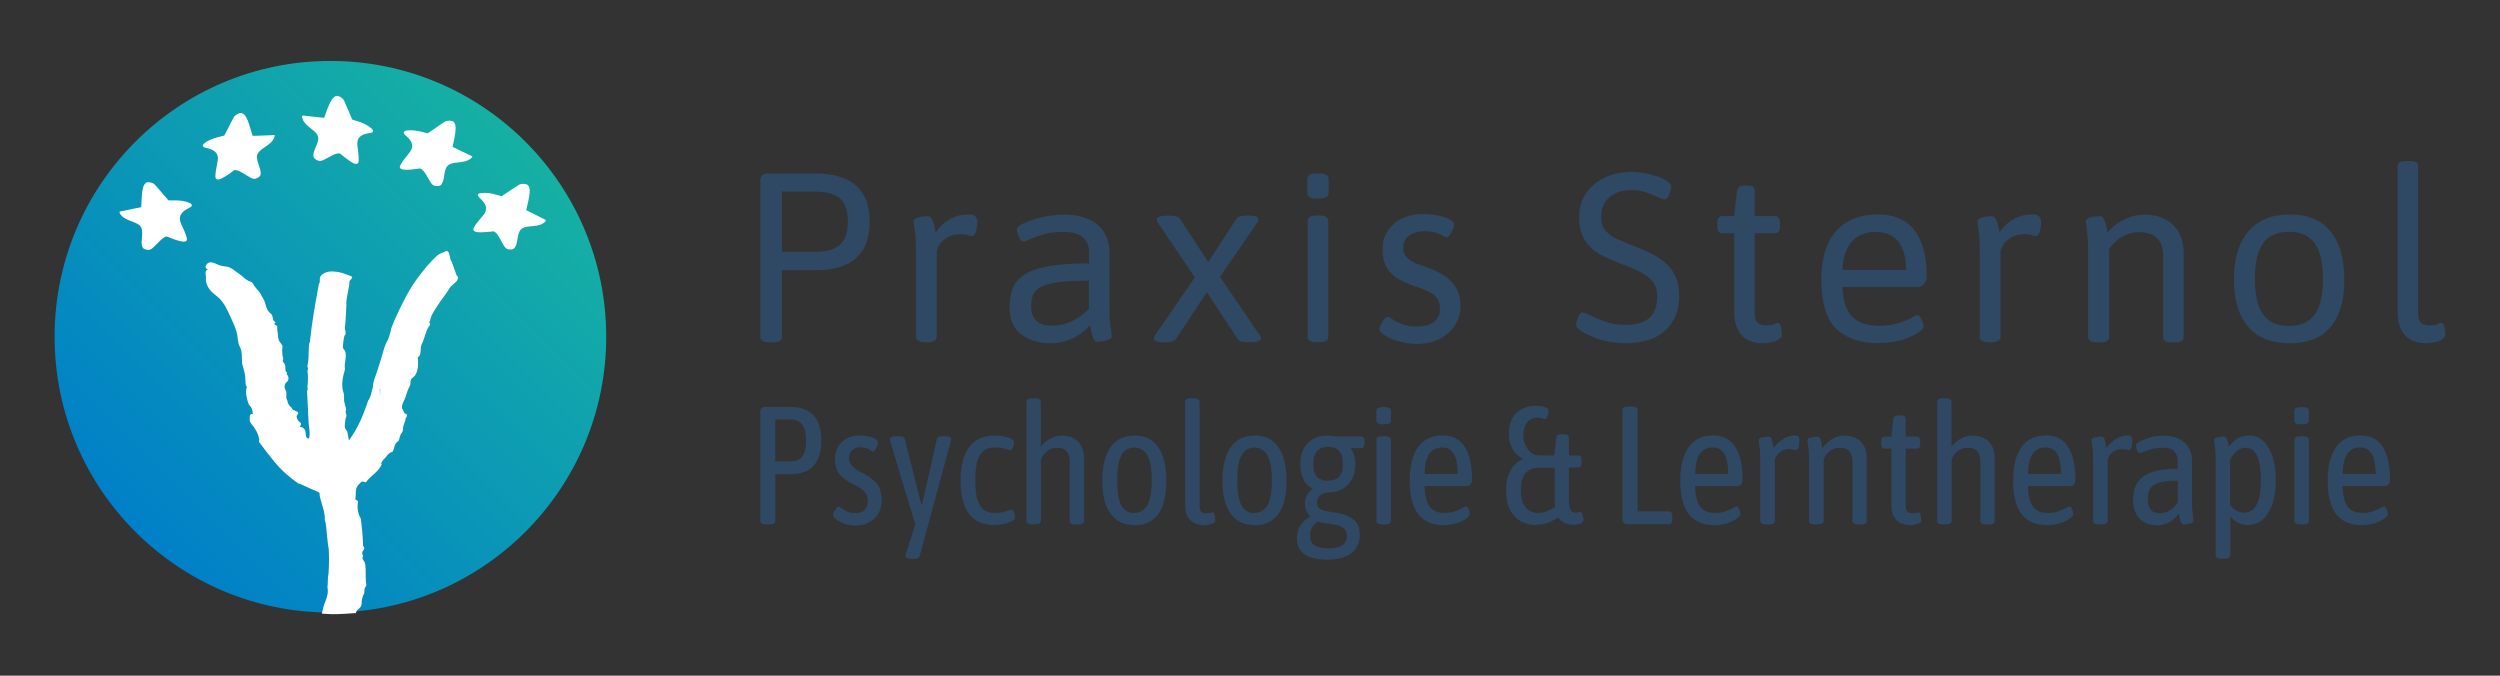 <?xml version="1.0" encoding="UTF-8"?>
<svg id="Ebene_1" xmlns="http://www.w3.org/2000/svg" xmlns:xlink="http://www.w3.org/1999/xlink" version="1.1" viewBox="0 0 185 50">
  <rect x="0" y="0" width="185" height="50" fill="#333333" stroke="none"/>
  <!-- Generator: Adobe Illustrator 29.8.2, SVG Export Plug-In . SVG Version: 2.1.1 Build 3)  -->
  <defs>
    <style>
      .st0 {
        fill: #2f4864;
      }

      .st1 {
        fill-rule: evenodd;
      }

      .st1, .st2 {
        fill: #fff;
      }

      .st3 {
        fill: url(#Unbenannter_Verlauf_3);
      }
    </style>
    <linearGradient id="Unbenannter_Verlauf_3" data-name="Unbenannter Verlauf 3" x1="10.02" y1="39.35" x2="38.88" y2="10.49" gradientUnits="userSpaceOnUse">
      <stop offset="0" stop-color="#0080c8"/>
      <stop offset="1" stop-color="#16b0a3"/>
    </linearGradient>
  </defs>
  <g>
    <path class="st0" d="M56.99,25.33c-.26,0-.45-.04-.56-.11s-.17-.17-.17-.28v-11.57c0-.36.18-.53.55-.53h3.51c1.34,0,2.35.3,3.03.9s1.01,1.49,1.01,2.68-.34,2.08-1.01,2.68-1.69.9-3.03.9h-2.46v4.95c0,.12-.05.21-.16.28-.11.07-.3.11-.57.11h-.14ZM57.86,18.63h2.46c.85,0,1.47-.18,1.85-.53.38-.35.57-.92.57-1.7s-.19-1.35-.57-1.7c-.38-.35-1-.52-1.85-.52h-2.46v4.45Z"/>
    <path class="st0" d="M68.49,25.33c-.25,0-.43-.04-.54-.11s-.17-.17-.17-.28v-6.29c0-.49-.01-.88-.04-1.19-.03-.31-.06-.55-.09-.73-.03-.18-.04-.3-.04-.37,0-.06.04-.11.11-.16.07-.05.16-.09.27-.12s.22-.05.34-.06.23-.02.32-.02c.11,0,.19.04.26.12.06.08.12.2.18.38.05.18.1.42.15.71.2-.31.43-.56.69-.76s.53-.34.83-.44c.3-.1.62-.14.96-.14.2,0,.35.05.45.14.1.09.15.24.15.43,0,.13,0,.26-.03.38-.02.12-.04.23-.08.33-.04.1-.07.17-.12.23-.04.06-.09.09-.15.09-.08,0-.19-.02-.31-.07-.12-.05-.32-.07-.6-.07-.4,0-.76.11-1.08.34-.32.23-.53.53-.63.93v6.34c0,.12-.06.21-.18.28s-.31.11-.57.11h-.07Z"/>
    <path class="st0" d="M77.75,25.4c-.87,0-1.59-.22-2.17-.65-.58-.43-.87-1.11-.87-2.02,0-.61.1-1.12.3-1.53.2-.42.53-.75.99-1,.46-.25,1.06-.43,1.82-.54.75-.11,1.68-.17,2.77-.17v-.84c0-.27-.06-.52-.18-.75s-.32-.41-.6-.54c-.28-.14-.66-.2-1.15-.2-.54,0-1.01.06-1.42.18s-.74.24-1,.36c-.26.12-.42.18-.51.18-.06,0-.12-.03-.17-.09-.05-.06-.1-.14-.15-.24s-.09-.2-.12-.31c-.03-.11-.04-.2-.04-.29,0-.09.1-.2.3-.32.2-.12.47-.23.81-.35s.71-.21,1.12-.28.82-.12,1.24-.12c.53,0,1.01.06,1.43.19.42.13.77.31,1.06.55.29.24.5.54.66.88.15.34.23.74.23,1.17v3.95c0,.49.01.88.04,1.19.03.31.06.55.09.72.03.17.04.3.04.38,0,.06-.04.11-.11.16-.07.05-.16.09-.27.12-.11.03-.22.05-.34.07-.12.02-.23.03-.32.03-.11,0-.19-.04-.25-.12-.06-.08-.11-.21-.16-.39s-.1-.42-.16-.72c-.21.25-.47.48-.76.68-.29.2-.62.36-.98.48s-.76.18-1.2.18ZM77.82,24.1c.43,0,.8-.06,1.13-.18.33-.12.62-.27.89-.45s.51-.38.74-.6v-2.1c-.88,0-1.6.03-2.16.1-.56.06-.99.17-1.3.31-.31.14-.52.34-.64.58-.12.24-.18.54-.18.88,0,.48.13.84.38,1.09.25.25.63.37,1.13.37Z"/>
    <path class="st0" d="M86.16,25.33c-.27,0-.47-.02-.59-.07s-.18-.12-.18-.23c0-.05.01-.1.04-.15.02-.05.06-.11.11-.17l2.88-4.18-2.67-3.95c-.05-.06-.08-.12-.11-.17-.02-.05-.04-.1-.04-.15,0-.1.06-.17.19-.22.12-.05.33-.08.63-.08h.16c.19,0,.35.02.47.05.13.04.22.11.29.21l2.07,3.17,2.08-3.19c.06-.09.16-.16.31-.2s.31-.05.49-.05h.07c.27,0,.46.02.58.07s.17.12.17.23c0,.05-.01.1-.03.15-.02.05-.06.11-.11.17l-2.69,3.92,2.88,4.22c.05.06.08.12.11.17.02.05.04.1.04.15,0,.1-.06.17-.18.22-.12.05-.33.08-.64.08h-.16c-.19,0-.35-.02-.47-.05-.12-.04-.22-.11-.29-.21l-2.26-3.45-2.3,3.47c-.07.1-.18.16-.32.2-.14.03-.3.05-.48.05h-.05Z"/>
    <path class="st0" d="M97.53,14.7c-.28,0-.49-.04-.61-.11s-.18-.17-.18-.29v-1.07c0-.12.06-.21.18-.29s.32-.11.61-.11.49.03.61.1c.12.07.18.16.18.29v1.07c0,.12-.06.21-.18.29s-.32.11-.61.11ZM97.46,25.33c-.26,0-.44-.04-.54-.11s-.15-.17-.15-.28v-8.6c0-.13.05-.23.15-.29s.28-.1.54-.1h.14c.26,0,.44.03.54.1s.15.16.15.29v8.6c0,.12-.05.21-.15.28s-.28.11-.54.11h-.14Z"/>
    <path class="st0" d="M104.91,25.45c-.4,0-.78-.04-1.12-.12s-.64-.17-.9-.29c-.26-.12-.45-.24-.6-.36s-.21-.24-.21-.35c0-.07.03-.18.11-.32s.15-.27.25-.39c.09-.12.18-.18.27-.18.05,0,.15.06.32.18.17.12.4.24.7.36s.66.18,1.08.18c.57,0,1-.11,1.3-.34s.45-.55.45-.98c0-.32-.08-.58-.23-.78-.15-.2-.36-.36-.63-.49-.27-.13-.57-.25-.92-.36-.31-.11-.61-.23-.91-.36-.3-.13-.56-.3-.8-.5-.24-.2-.42-.46-.56-.77-.14-.31-.2-.69-.2-1.16,0-.5.13-.94.38-1.33.26-.39.61-.7,1.05-.92s.95-.33,1.52-.33c.31,0,.6.02.88.06.28.04.53.1.75.17s.39.15.52.25c.13.1.2.19.2.29s-.03.22-.1.37c-.07.15-.14.29-.22.41s-.17.18-.25.18c-.05,0-.21-.08-.48-.23-.27-.15-.65-.23-1.14-.23-.44,0-.81.1-1.12.31-.31.21-.46.5-.46.88,0,.23.04.42.12.57s.23.29.43.42c.2.12.48.25.84.36.4.13.78.28,1.12.45s.65.36.91.6.46.51.61.83c.14.32.21.7.21,1.14,0,.53-.14,1.01-.42,1.42-.28.42-.66.75-1.13.99-.48.24-1.01.36-1.6.36Z"/>
    <path class="st0" d="M120.33,25.4c-.5,0-.96-.05-1.4-.14-.43-.09-.81-.21-1.13-.35-.32-.14-.58-.27-.77-.4-.11-.07-.2-.14-.28-.22-.08-.08-.12-.16-.12-.24,0-.06.01-.14.04-.24s.06-.2.1-.31.09-.2.14-.27.12-.11.19-.11c.12,0,.32.08.61.23s.66.31,1.1.46.95.23,1.5.23c.52,0,.96-.08,1.3-.23s.6-.39.77-.7c.17-.31.26-.7.26-1.17,0-.36-.07-.66-.22-.91-.15-.25-.35-.46-.61-.64-.26-.18-.54-.33-.86-.47-.32-.14-.65-.27-1-.4-.38-.14-.75-.3-1.12-.47-.37-.17-.7-.38-1-.63-.3-.25-.53-.57-.71-.95-.18-.39-.27-.87-.27-1.45,0-.48.1-.91.29-1.32.19-.4.46-.75.81-1.05s.76-.53,1.24-.69c.48-.16,1-.24,1.57-.24.3,0,.61.03.93.09.32.06.62.14.91.23.29.1.53.21.73.34.11.06.19.13.25.2.06.08.09.15.09.2,0,.07-.01.16-.04.27-.02.11-.06.21-.1.32-.04.11-.09.2-.15.27-.06.07-.12.11-.18.11-.11,0-.28-.06-.52-.17-.24-.11-.52-.23-.85-.34-.33-.11-.7-.17-1.11-.17-.46,0-.86.08-1.19.24-.33.16-.59.39-.77.68s-.28.64-.28,1.04c0,.44.11.79.34,1.05s.52.47.89.63c.37.16.77.32,1.19.49.39.15.79.32,1.18.51s.76.41,1.1.69c.33.27.6.61.79,1.02.2.41.29.92.29,1.52,0,.53-.09,1.01-.27,1.44-.18.43-.44.79-.78,1.1-.35.3-.76.53-1.25.69s-1.04.23-1.66.23Z"/>
    <path class="st0" d="M130.46,25.4c-.48,0-.87-.09-1.18-.27-.31-.18-.55-.44-.71-.79-.16-.35-.24-.78-.24-1.29v-5.79h-.89c-.24,0-.36-.18-.36-.53v-.21c0-.36.12-.53.36-.53h.89l.21-1.87c.02-.13.08-.23.17-.29.09-.07.22-.1.38-.1h.14c.24,0,.4.03.49.1.09.06.13.16.13.29v1.87h1.51c.24,0,.36.18.36.53v.21c0,.36-.12.53-.36.53h-1.51v5.79c0,.38.06.65.19.8.12.15.34.23.65.23.27,0,.47-.03.59-.09.12-.06.22-.09.3-.09.06,0,.11.04.15.12.04.08.07.17.09.28.02.11.03.21.04.3,0,.1,0,.16,0,.2,0,.12-.08.23-.24.32-.16.1-.35.17-.57.21-.22.05-.42.07-.6.07Z"/>
    <path class="st0" d="M139.02,25.4c-1.36,0-2.41-.36-3.14-1.07-.73-.71-1.1-1.93-1.1-3.65,0-1.03.16-1.91.48-2.62.32-.71.79-1.26,1.42-1.63.62-.37,1.38-.56,2.27-.56.81,0,1.48.17,2.02.52.54.35.94.87,1.21,1.56.27.69.4,1.53.4,2.53,0,.11-.03.22-.09.34-.06.12-.14.22-.23.3-.09.08-.2.12-.3.12h-5.61c.02.99.26,1.71.69,2.17.44.46,1.11.7,2.01.7.57,0,1.05-.07,1.45-.2.4-.13.71-.26.94-.39.23-.13.38-.2.44-.2.08,0,.16.05.22.15.06.1.12.22.17.35.05.13.07.24.07.34,0,.11-.09.23-.26.36-.17.14-.41.27-.71.41-.3.14-.66.25-1.06.33-.4.08-.84.12-1.3.12ZM136.35,19.97h4.7c0-.94-.2-1.64-.59-2.11-.39-.47-.95-.7-1.67-.7-.52,0-.96.12-1.32.35-.36.23-.63.55-.82.97s-.29.91-.3,1.5Z"/>
    <path class="st0" d="M147.21,25.33c-.25,0-.43-.04-.54-.11s-.17-.17-.17-.28v-6.29c0-.49-.01-.88-.04-1.19-.03-.31-.06-.55-.09-.73-.03-.18-.04-.3-.04-.37,0-.06.04-.11.11-.16.07-.05.16-.09.27-.12s.22-.05.34-.06.23-.02.32-.02c.11,0,.19.04.26.12.06.08.12.2.18.38.05.18.1.42.15.71.2-.31.43-.56.69-.76s.53-.34.83-.44c.3-.1.62-.14.96-.14.2,0,.35.05.45.14.1.09.15.24.15.43,0,.13,0,.26-.03.38-.02.12-.04.23-.08.33-.04.1-.07.17-.12.23-.04.06-.09.09-.15.09-.08,0-.19-.02-.31-.07-.12-.05-.32-.07-.6-.07-.4,0-.76.11-1.08.34-.32.23-.53.53-.63.93v6.34c0,.12-.06.21-.18.28s-.31.11-.57.11h-.07Z"/>
    <path class="st0" d="M155.21,25.33c-.26,0-.44-.04-.54-.11s-.15-.17-.15-.28v-6.29c0-.49-.01-.88-.04-1.19-.03-.31-.06-.55-.09-.73-.03-.18-.04-.3-.04-.37,0-.06.04-.11.11-.16.07-.05.16-.09.27-.12s.22-.05.34-.06.23-.02.32-.02c.11,0,.19.04.25.12s.11.2.16.37c.05.17.1.41.16.72.24-.29.5-.53.8-.72s.61-.35.93-.45c.33-.11.66-.16.99-.16.61,0,1.13.12,1.56.35.43.23.77.56,1,.99.23.43.35.94.35,1.55v6.18c0,.12-.05.21-.15.28s-.28.11-.54.11h-.14c-.26,0-.44-.04-.54-.11-.1-.07-.15-.17-.15-.28v-6.04c0-.57-.15-1-.45-1.29s-.75-.44-1.34-.44c-.29,0-.56.05-.84.15-.27.1-.53.24-.76.43s-.43.41-.6.67v6.52c0,.12-.05.21-.15.28s-.28.11-.54.11h-.14Z"/>
    <path class="st0" d="M169.44,25.4c-1.34,0-2.36-.4-3.07-1.21-.71-.81-1.06-1.98-1.06-3.51s.36-2.73,1.07-3.56,1.73-1.25,3.06-1.25,2.31.41,3,1.24c.69.83,1.04,2.02,1.04,3.57s-.34,2.72-1.02,3.52c-.68.8-1.69,1.2-3.02,1.2ZM169.38,24.12c.87,0,1.5-.28,1.91-.85s.61-1.44.61-2.63-.2-2.07-.61-2.64-1.05-.85-1.91-.85-1.5.28-1.91.85-.61,1.45-.61,2.64.2,2.06.61,2.63,1.04.85,1.91.85Z"/>
    <path class="st0" d="M179.55,25.4c-.48,0-.87-.09-1.18-.27-.32-.18-.55-.44-.71-.79-.16-.35-.24-.78-.24-1.29v-10.75c0-.13.05-.23.15-.29.1-.06.28-.1.54-.1h.14c.26,0,.44.03.54.1.1.07.15.16.15.29v10.75c0,.4.06.68.19.82.13.14.34.21.65.21.27,0,.47-.03.59-.09.12-.06.22-.09.3-.09.06,0,.11.04.15.12s.07.17.09.28c.02.11.03.21.04.3,0,.1,0,.16,0,.2,0,.12-.08.23-.24.32-.16.1-.35.17-.57.21s-.42.07-.6.07Z"/>
  </g>
  <g>
    <path class="st0" d="M56.77,38.81c-.18,0-.31-.03-.39-.07-.08-.05-.12-.12-.12-.2v-8.06c0-.25.13-.37.38-.37h1.82c1.55,0,2.32.83,2.32,2.49s-.77,2.49-2.32,2.49h-1.09v3.45c0,.08-.04.15-.11.2s-.21.07-.4.07h-.1ZM57.37,34.14h1.09c.42,0,.72-.12.91-.37.19-.24.28-.64.28-1.18s-.09-.94-.28-1.18c-.19-.24-.49-.37-.91-.37h-1.09v3.1Z"/>
    <path class="st0" d="M63.33,38.89c-.31,0-.6-.05-.85-.14-.26-.09-.46-.2-.61-.32s-.22-.23-.22-.32c0-.06.02-.14.07-.24.05-.1.11-.19.18-.27.07-.08.13-.12.17-.12.03,0,.1.04.2.12s.24.16.41.24c.17.08.37.12.6.12.3,0,.53-.07.69-.22s.25-.38.25-.68-.1-.54-.29-.72c-.19-.19-.46-.36-.8-.51-.43-.21-.76-.45-.99-.72s-.35-.65-.35-1.13c0-.53.17-.95.52-1.28.35-.32.78-.48,1.3-.48.22,0,.44.02.65.07s.38.11.52.19c.14.08.2.17.2.27,0,.06-.02.14-.07.25-.04.11-.1.2-.15.29-.06.09-.11.13-.16.13-.03,0-.13-.05-.29-.16s-.37-.16-.64-.16c-.23,0-.43.06-.59.19-.17.13-.25.32-.25.56,0,.28.09.51.27.68.18.17.4.32.66.44.48.23.84.5,1.1.8s.38.72.38,1.27c0,.38-.09.71-.26.99-.17.28-.4.49-.69.64s-.61.22-.96.22Z"/>
    <path class="st0" d="M67.46,41.36c-.3,0-.45-.07-.45-.21,0-.03,0-.06.01-.09,0-.04.02-.06.02-.08l.69-2.17-1.85-6.15s-.01-.06-.02-.09,0-.06,0-.08c0-.14.16-.21.48-.21h.16c.12,0,.22.01.3.04.08.03.13.08.15.16l1.23,4.85h.05l1.1-4.85c.02-.07.07-.13.16-.16.09-.03.19-.04.3-.04h.15c.3,0,.45.07.45.21v.07s0,.06-.03.1l-2.31,8.5c-.02.07-.07.13-.15.16-.09.03-.19.04-.3.04h-.15Z"/>
    <path class="st0" d="M73.59,38.86c-.84,0-1.46-.28-1.88-.84-.42-.56-.63-1.38-.63-2.44s.21-1.9.63-2.48c.42-.58,1.05-.87,1.88-.87.24,0,.47.02.69.07.22.04.41.1.55.18.14.07.21.15.21.22,0,.1-.02.23-.07.38-.05.16-.12.23-.2.23-.07,0-.2-.03-.4-.1-.2-.07-.47-.1-.8-.1-.49,0-.84.2-1.07.59s-.33,1.01-.33,1.84.11,1.44.33,1.83c.22.39.58.59,1.07.59.35,0,.63-.04.85-.13s.36-.13.43-.13c.08,0,.15.08.2.23.05.16.07.29.07.38,0,.07-.07.15-.22.24s-.34.15-.57.21-.48.09-.73.09Z"/>
    <path class="st0" d="M76.44,38.81c-.18,0-.31-.03-.38-.07s-.1-.12-.1-.2v-8.8c0-.18.16-.27.47-.27h.12c.31,0,.47.09.47.27v3.32c.17-.23.38-.43.66-.59s.57-.24.9-.24c.29,0,.56.06.81.17.25.12.45.3.6.55.15.25.23.57.23.98v4.61c0,.08-.03.15-.1.2s-.2.07-.38.07h-.1c-.18,0-.31-.03-.38-.07s-.1-.12-.1-.2v-4.4c0-.31-.08-.56-.23-.74-.15-.18-.39-.27-.7-.27-.22,0-.41.05-.58.15-.17.1-.31.22-.42.36-.1.14-.17.25-.2.35v4.54c0,.08-.04.15-.11.2s-.2.07-.38.07h-.1Z"/>
    <path class="st0" d="M83.96,38.86c-.78,0-1.37-.28-1.78-.84-.41-.56-.61-1.38-.61-2.44s.2-1.9.61-2.48c.41-.58,1-.87,1.78-.87s1.35.29,1.75.86c.4.57.6,1.4.6,2.49s-.2,1.89-.59,2.45c-.4.56-.98.84-1.76.84ZM83.94,37.96c.44,0,.76-.2.97-.59.21-.39.32-1,.32-1.83s-.11-1.44-.32-1.83-.54-.59-.97-.59-.77.2-.97.59-.3,1.01-.3,1.84.1,1.44.3,1.83c.2.39.53.59.97.59Z"/>
    <path class="st0" d="M89.06,38.86c-.17,0-.37-.04-.58-.11-.21-.07-.39-.22-.55-.44-.16-.22-.23-.54-.23-.96v-7.61c0-.09.03-.16.1-.2.07-.04.2-.07.38-.07h.1c.18,0,.31.02.38.07.07.05.11.11.11.2v7.49c0,.29.03.49.09.59.06.1.18.16.37.16.15,0,.26-.01.33-.03s.13-.03.17-.03c.06,0,.1.04.13.12.03.08.05.17.06.27,0,.1.01.16.01.2,0,.08-.05.15-.15.2-.1.05-.22.09-.35.12-.13.03-.25.04-.36.04Z"/>
    <path class="st0" d="M92.85,38.86c-.78,0-1.37-.28-1.78-.84-.41-.56-.61-1.38-.61-2.44s.2-1.9.61-2.48c.41-.58,1-.87,1.78-.87s1.35.29,1.75.86c.4.57.6,1.4.6,2.49s-.2,1.89-.59,2.45c-.4.56-.98.84-1.76.84ZM92.83,37.96c.44,0,.76-.2.97-.59.21-.39.32-1,.32-1.83s-.11-1.44-.32-1.83-.54-.59-.97-.59-.77.2-.97.59-.3,1.01-.3,1.84.1,1.44.3,1.83c.2.39.53.59.97.59Z"/>
    <path class="st0" d="M98.18,41.41c-1.47,0-2.21-.53-2.21-1.6,0-.36.09-.67.27-.94.18-.27.42-.49.73-.64v-.02c-.26-.22-.4-.52-.4-.91,0-.26.05-.49.15-.67.1-.18.25-.34.43-.47-.34-.16-.58-.41-.72-.73s-.21-.68-.21-1.07c0-.63.17-1.14.52-1.54.35-.4.86-.59,1.54-.59.21,0,.4.03.58.07h1.86c.16,0,.25.12.25.36v.15c0,.23-.08.35-.25.35s-.29,0-.41,0-.22-.01-.31-.02l-.03.02c.22.36.33.75.33,1.19,0,.58-.17,1.07-.5,1.46-.33.4-.81.61-1.44.63-.26,0-.47.07-.64.19-.17.12-.25.3-.25.57,0,.21.07.36.21.45.14.1.32.16.55.19.22.03.45.07.69.11.49.07.89.23,1.22.48s.48.63.48,1.15c0,.59-.21,1.04-.62,1.36-.41.32-1.03.48-1.84.48ZM98.27,40.58c.93,0,1.4-.3,1.4-.89,0-.26-.07-.46-.22-.58-.14-.12-.33-.21-.56-.26-.23-.05-.46-.09-.71-.11-.24-.03-.46-.07-.66-.14-.16.09-.29.23-.41.4-.12.18-.17.39-.17.65,0,.62.44.93,1.33.93ZM98.27,35.57c.2,0,.38-.03.55-.1.16-.07.3-.19.4-.36.1-.17.15-.42.15-.74,0-.36-.05-.64-.15-.82-.1-.19-.23-.31-.4-.38-.17-.07-.35-.11-.55-.11s-.38.04-.54.11-.29.2-.39.38c-.1.19-.15.46-.15.82,0,.49.11.81.32.97.21.16.46.24.76.24Z"/>
    <path class="st0" d="M102.39,31.4c-.2,0-.34-.02-.42-.07-.08-.05-.12-.12-.12-.2v-.74c0-.08.04-.15.12-.2.08-.05.22-.07.42-.07s.34.02.42.07c.08.05.12.11.12.2v.74c0,.08-.04.15-.12.2s-.22.07-.42.07ZM102.34,38.81c-.18,0-.31-.03-.38-.07s-.1-.12-.1-.2v-5.99c0-.09.03-.16.1-.2.07-.05.2-.07.38-.07h.1c.18,0,.31.02.38.07.07.04.11.11.11.2v5.99c0,.08-.04.15-.11.2s-.2.07-.38.07h-.1Z"/>
    <path class="st0" d="M106.82,38.86c-.83,0-1.45-.27-1.87-.81-.42-.54-.63-1.36-.63-2.47s.21-1.93.62-2.5c.41-.57,1.02-.86,1.82-.86.72,0,1.26.28,1.62.83s.55,1.36.55,2.42c0,.33-.14.5-.43.5h-3.09c.03.69.15,1.19.38,1.51s.6.48,1.1.48c.29,0,.55-.04.77-.12.22-.08.41-.16.55-.24.14-.08.24-.12.28-.12.08,0,.15.07.2.22.05.14.08.27.08.37,0,.07-.09.18-.26.3-.17.13-.41.24-.7.34-.29.1-.63.15-1,.15ZM105.42,35.07h2.45c0-1.31-.38-1.96-1.15-1.96-.84,0-1.28.65-1.3,1.96Z"/>
    <path class="st0" d="M113.69,38.86c-.37,0-.73-.08-1.07-.25-.34-.16-.62-.44-.84-.82-.22-.38-.33-.89-.33-1.52,0-.44.06-.81.18-1.13s.27-.57.46-.76c.19-.19.38-.32.57-.39v-.05c-.28-.14-.52-.37-.71-.68s-.29-.69-.29-1.15c0-.7.19-1.22.57-1.57s.86-.51,1.45-.51c.12,0,.26.01.4.03.14.02.27.06.37.11.1.05.15.14.15.25,0,.02-.01.07-.03.17s-.05.2-.09.29c-.04.1-.09.14-.14.14-.03,0-.1-.02-.2-.06-.1-.04-.22-.06-.36-.06-.28,0-.5.08-.65.23s-.26.33-.32.53c-.06.2-.09.38-.09.54,0,.21.04.43.13.66.09.23.22.43.4.59.18.17.41.25.69.25h1.08l.14-1.3c.02-.18.15-.27.4-.27h.17c.25,0,.37.09.37.27v1.3h.71c.16,0,.23.12.23.37v.15c0,.25-.08.37-.23.37h-.71v2.43c0,.37.04.62.14.74s.2.18.33.18c.11,0,.19-.01.24-.03s.09-.03.12-.03c.06,0,.1.04.14.12s.06.17.08.27c.02.1.03.16.03.19,0,.11-.05.19-.14.24-.1.05-.2.09-.33.1-.12.02-.24.03-.33.03-.18,0-.37-.04-.55-.11-.19-.07-.35-.21-.49-.43-.21.12-.44.24-.71.36-.27.12-.59.17-.96.17ZM113.81,37.96c.22,0,.44-.04.66-.14s.42-.19.62-.3c-.03-.11-.04-.24-.04-.38v-2.53h-1.13c-.92,0-1.38.55-1.38,1.64,0,.45.06.79.19,1.04.13.25.29.42.48.52.19.1.39.15.59.15Z"/>
    <path class="st0" d="M120.44,38.78c-.26,0-.38-.12-.38-.37v-8.06c0-.09.04-.16.12-.2.08-.04.21-.07.39-.07h.1c.19,0,.32.02.4.07.07.05.11.11.11.2v7.49h2.32c.17,0,.25.12.25.37v.2c0,.25-.08.37-.25.37h-3.05Z"/>
    <path class="st0" d="M126.84,38.86c-.83,0-1.45-.27-1.87-.81-.42-.54-.63-1.36-.63-2.47s.21-1.93.62-2.5c.41-.57,1.02-.86,1.82-.86.72,0,1.26.28,1.62.83s.55,1.36.55,2.42c0,.33-.14.5-.43.5h-3.09c.03.69.15,1.19.38,1.51s.6.48,1.1.48c.29,0,.55-.04.77-.12.22-.08.41-.16.55-.24.14-.08.24-.12.28-.12.08,0,.15.07.2.22.05.14.08.27.08.37,0,.07-.09.18-.26.3-.17.13-.41.24-.7.34-.29.1-.63.15-1,.15ZM125.44,35.07h2.45c0-1.31-.38-1.96-1.15-1.96-.84,0-1.28.65-1.3,1.96Z"/>
    <path class="st0" d="M130.76,38.81c-.33,0-.5-.09-.5-.27v-4.38c0-.51-.02-.89-.06-1.12s-.06-.39-.06-.48c0-.09.09-.15.26-.19.17-.04.33-.06.46-.06.12,0,.2.06.24.18.04.12.1.34.15.65.22-.29.46-.52.74-.68s.55-.24.81-.24c.14,0,.24.03.29.1.05.07.07.16.07.3,0,.18-.02.34-.07.48-.05.14-.11.2-.19.2-.06,0-.13-.01-.2-.03-.08-.02-.2-.03-.35-.03-.23,0-.44.07-.63.22-.19.14-.32.32-.38.54v4.54c0,.18-.17.27-.52.27h-.05Z"/>
    <path class="st0" d="M134.35,38.81c-.18,0-.31-.03-.38-.07s-.1-.12-.1-.2v-4.38c0-.51-.02-.89-.06-1.12s-.06-.39-.06-.48c0-.09.09-.15.26-.19.17-.04.33-.06.46-.06.12,0,.2.06.24.19.04.12.1.34.15.66.21-.29.45-.52.73-.68.28-.17.58-.25.91-.25.29,0,.56.06.81.17.25.12.45.3.6.55.15.25.23.57.23.98v4.61c0,.08-.03.15-.1.2s-.2.07-.38.07h-.1c-.18,0-.31-.03-.38-.07s-.1-.12-.1-.2v-4.4c0-.31-.08-.56-.23-.74-.15-.18-.39-.27-.7-.27-.22,0-.41.05-.58.15-.17.1-.31.22-.42.36-.1.14-.17.25-.2.35v4.54c0,.08-.04.15-.11.2s-.2.07-.38.07h-.1Z"/>
    <path class="st0" d="M141.32,38.86c-.17,0-.37-.04-.58-.11-.22-.07-.4-.22-.55-.44-.15-.22-.23-.54-.23-.96v-4.15h-.5c-.16,0-.25-.12-.25-.37v-.15c0-.25.08-.37.25-.37h.5l.15-1.3c.02-.18.15-.27.38-.27h.1c.16,0,.28.02.34.07.06.05.09.11.09.2v1.3h.83c.16,0,.25.12.25.37v.15c0,.25-.08.37-.25.37h-.83v4.03c0,.29.03.49.09.59.06.1.18.16.36.16.15,0,.26-.01.33-.03s.13-.03.17-.03c.06,0,.1.04.13.12s.05.17.06.27c0,.1.01.16.01.2,0,.08-.05.15-.15.2-.1.05-.21.09-.35.12-.13.03-.25.04-.36.04Z"/>
    <path class="st0" d="M143.83,38.81c-.18,0-.31-.03-.38-.07s-.1-.12-.1-.2v-8.8c0-.18.16-.27.47-.27h.12c.31,0,.47.09.47.27v3.32c.17-.23.38-.43.66-.59s.57-.24.9-.24c.29,0,.56.06.81.17.25.12.45.3.6.55.15.25.23.57.23.98v4.61c0,.08-.03.15-.1.2s-.2.07-.38.07h-.1c-.18,0-.31-.03-.38-.07s-.1-.12-.1-.2v-4.4c0-.31-.08-.56-.23-.74-.15-.18-.39-.27-.7-.27-.22,0-.41.05-.58.15-.17.1-.31.22-.42.36-.1.14-.17.25-.2.35v4.54c0,.08-.04.15-.11.2s-.2.07-.38.07h-.1Z"/>
    <path class="st0" d="M151.47,38.86c-.83,0-1.45-.27-1.87-.81-.42-.54-.63-1.36-.63-2.47s.21-1.93.62-2.5c.41-.57,1.02-.86,1.82-.86.72,0,1.26.28,1.62.83s.55,1.36.55,2.42c0,.33-.14.5-.43.5h-3.09c.03.69.15,1.19.38,1.51s.6.48,1.1.48c.29,0,.55-.04.77-.12.22-.08.41-.16.55-.24.14-.08.24-.12.28-.12.08,0,.15.07.2.22.05.14.08.27.08.37,0,.07-.09.18-.26.3-.17.13-.41.24-.7.34-.29.1-.63.15-1,.15ZM150.07,35.07h2.45c0-1.31-.38-1.96-1.15-1.96-.84,0-1.28.65-1.3,1.96Z"/>
    <path class="st0" d="M155.39,38.81c-.33,0-.5-.09-.5-.27v-4.38c0-.51-.02-.89-.06-1.12s-.06-.39-.06-.48c0-.09.09-.15.26-.19.17-.04.33-.06.46-.06.12,0,.2.06.24.18.04.12.1.34.15.65.22-.29.46-.52.74-.68s.55-.24.81-.24c.14,0,.24.03.29.1.05.07.07.16.07.3,0,.18-.02.34-.07.48-.05.14-.11.2-.19.2-.06,0-.13-.01-.2-.03-.08-.02-.2-.03-.35-.03-.23,0-.44.07-.63.22-.19.14-.32.32-.38.54v4.54c0,.18-.17.27-.52.27h-.05Z"/>
    <path class="st0" d="M159.6,38.86c-.53,0-.95-.16-1.27-.49-.32-.33-.48-.8-.48-1.43,0-.5.1-.89.3-1.2.2-.3.47-.53.79-.68s.68-.25,1.07-.3.77-.07,1.14-.07v-.59c0-.26-.08-.48-.23-.68s-.43-.29-.83-.29c-.3,0-.58.03-.84.1-.25.07-.46.13-.61.2s-.26.1-.31.1c-.08,0-.15-.08-.2-.23-.05-.16-.07-.29-.07-.38,0-.07.1-.17.31-.27.21-.11.47-.2.78-.29s.63-.12.95-.12c.66,0,1.18.17,1.55.5.37.33.56.79.56,1.38v2.85c0,.5.02.87.06,1.11.04.23.06.38.06.44,0,.1-.09.17-.26.22s-.33.07-.46.07c-.11,0-.18-.06-.23-.18-.04-.12-.1-.32-.15-.61-.21.26-.45.47-.71.63-.27.15-.58.23-.94.23ZM159.8,37.98c.29,0,.55-.07.77-.21.23-.14.42-.34.59-.59v-1.61c-.81,0-1.38.09-1.72.28-.33.19-.5.55-.5,1.08,0,.7.29,1.05.85,1.05Z"/>
    <path class="st0" d="M164.43,41.36c-.31,0-.47-.09-.47-.27v-6.93c0-.51-.02-.89-.06-1.12s-.06-.39-.06-.48c0-.09.09-.15.26-.19.17-.04.33-.06.46-.06.11,0,.18.05.23.16.04.11.1.3.16.58.2-.29.43-.5.69-.63.26-.13.53-.2.81-.2.41,0,.75.14,1.04.42.29.28.51.66.68,1.15s.24,1.06.24,1.7c0,1.07-.19,1.9-.57,2.49-.38.58-.88.87-1.49.87-.31,0-.56-.06-.76-.18s-.39-.27-.55-.45v2.86c0,.18-.15.27-.46.27h-.14ZM166.07,37.94c.42,0,.73-.21.94-.63s.3-1.03.3-1.82c0-.74-.09-1.32-.28-1.74-.19-.41-.47-.62-.85-.62-.43,0-.81.29-1.15.85v3.4c.29.37.64.56,1.04.56Z"/>
    <path class="st0" d="M170.32,31.4c-.2,0-.34-.02-.42-.07-.08-.05-.12-.12-.12-.2v-.74c0-.08.04-.15.12-.2.08-.05.22-.07.42-.07s.34.02.42.07c.08.05.12.11.12.2v.74c0,.08-.04.15-.12.2s-.22.07-.42.07ZM170.27,38.81c-.18,0-.31-.03-.38-.07s-.1-.12-.1-.2v-5.99c0-.09.03-.16.1-.2.07-.05.2-.07.38-.07h.1c.18,0,.31.02.38.07.07.04.11.11.11.2v5.99c0,.08-.04.15-.11.2s-.2.07-.38.07h-.1Z"/>
    <path class="st0" d="M174.75,38.86c-.83,0-1.45-.27-1.87-.81-.42-.54-.63-1.36-.63-2.47s.21-1.93.62-2.5c.41-.57,1.02-.86,1.82-.86.72,0,1.26.28,1.62.83s.55,1.36.55,2.42c0,.33-.14.5-.43.5h-3.09c.03.69.15,1.19.38,1.51s.6.48,1.1.48c.29,0,.55-.04.77-.12.22-.08.41-.16.55-.24.14-.08.24-.12.28-.12.08,0,.15.07.2.22.05.14.08.27.08.37,0,.07-.09.18-.26.3-.17.13-.41.24-.7.34-.29.1-.63.15-1,.15ZM173.35,35.07h2.45c0-1.31-.38-1.96-1.15-1.96-.84,0-1.28.65-1.3,1.96Z"/>
  </g>
  <circle class="st3" cx="24.45" cy="24.92" r="20.41"/>
  <path class="st1" d="M8.84,15.73c.17.42.69.56,1.08.72.2.08.42.18.52.37.12.23.08.52.06.77-.02.21-.04.44.02.65.06.19.27.25.46.25.22,0,.37-.19.52-.33.15-.14.28-.29.43-.43.09-.08.18-.15.29-.2.14-.06.16-.01.3.04.23.09.47.19.72.25.14.04.4.11.53.02.1-.07.06-.21.03-.31-.07-.26-.19-.51-.3-.75-.09-.2-.2-.4-.19-.63.02-.38.35-.59.66-.75.08-.04.25-.11.22-.24-.03-.1-.18-.15-.26-.18-.27-.1-.57-.14-.86-.15-.02,0-.04,0-.06,0-.18,0-.36,0-.54,0-.3-.34-.59-.68-.89-1.03-.09-.11-.17-.2-.3-.25-.12-.05-.33-.1-.45-.04-.25.14-.29.58-.32.83-.04.33-.04.66-.06.99-.06.01-.13.03-.19.04-.19.04-.37.07-.55.11-.19.04-.38.08-.56.12-.07.02-.23.02-.29.07-.02,0-.02.02,0,.04Z"/>
  <path class="st1" d="M20.33,10.01c-.07-.04-.22,0-.3,0-.19,0-.38.01-.58.02-.19,0-.38.02-.57.02-.06,0-.13,0-.19,0-.1-.32-.18-.64-.29-.95-.09-.23-.23-.65-.51-.73-.14-.04-.32.07-.43.14-.12.08-.17.19-.24.31-.2.4-.41.81-.62,1.21-.17.04-.35.08-.52.13-.02,0-.04.01-.06.02-.28.08-.56.19-.8.35-.07.05-.21.14-.21.24,0,.13.18.16.27.18.33.08.71.2.82.57.06.22,0,.44-.04.66-.05.26-.11.53-.12.8,0,.1-.01.25.11.29.15.06.39-.08.51-.15.22-.12.43-.27.63-.42.12-.09.13-.13.28-.11.12.02.23.07.33.12.18.09.34.21.52.31.18.1.38.26.59.2.18-.05.37-.16.38-.35.01-.22-.06-.43-.13-.63-.08-.23-.19-.51-.13-.76.06-.21.24-.36.42-.49.34-.24.81-.5.88-.95,0-.02,0-.03-.02-.04Z"/>
  <path class="st1" d="M22.35,8.62c.04.46.49.75.81,1.01.16.13.34.29.38.51.05.25-.08.52-.18.75-.08.2-.17.4-.17.62,0,.2.18.32.36.38.21.08.41-.07.6-.16.18-.09.36-.2.54-.28.11-.05.22-.09.34-.1.15-.01.16.04.28.13.2.16.39.32.61.46.12.08.34.23.5.18.12-.03.12-.18.12-.29.01-.27-.03-.54-.06-.81-.03-.22-.07-.45,0-.66.13-.36.51-.46.85-.51.09-.02.27-.03.28-.16,0-.1-.13-.2-.2-.25-.23-.18-.5-.31-.77-.41-.02,0-.04-.01-.06-.02-.17-.05-.34-.11-.51-.16-.18-.42-.36-.83-.54-1.25-.05-.13-.1-.24-.21-.33-.1-.08-.28-.2-.42-.17-.28.05-.46.46-.56.69-.14.3-.24.62-.35.93-.06,0-.13-.01-.19-.02-.19-.02-.37-.04-.56-.06-.19-.02-.38-.04-.57-.06-.07,0-.22-.05-.29-.02-.02,0-.02.02-.02.03Z"/>
  <path class="st1" d="M34.95,11.59c-.05-.06-.19-.11-.26-.14-.17-.09-.34-.17-.52-.25-.17-.08-.34-.16-.51-.25-.05-.03-.11-.06-.17-.08.06-.32.15-.65.19-.97.03-.24.1-.69-.11-.88-.11-.1-.32-.09-.45-.08-.14.01-.24.08-.36.16-.37.26-.74.52-1.12.77-.17-.05-.35-.09-.52-.14-.02,0-.04,0-.06-.01-.28-.06-.58-.1-.87-.07-.08,0-.25.02-.3.11-.06.11.08.22.15.28.26.23.53.51.45.89-.05.22-.21.39-.34.56-.17.21-.35.42-.48.65-.05.09-.13.22-.05.31.11.12.38.11.52.11.25,0,.51-.04.76-.07.15-.02.18-.05.3.03.09.07.17.17.24.26.12.17.2.35.31.52.11.17.21.41.43.45.18.04.4.04.51-.13.11-.19.15-.41.18-.62.04-.24.07-.54.25-.73.15-.16.39-.2.6-.23.41-.05.95-.06,1.23-.43.01-.01.01-.03,0-.04Z"/>
  <path class="st1" d="M40.39,16.3c-.04-.07-.19-.11-.26-.15-.17-.09-.34-.18-.51-.26-.17-.09-.34-.17-.51-.25-.05-.03-.11-.06-.17-.09.07-.32.16-.64.21-.97.04-.24.12-.69-.09-.88-.1-.1-.32-.1-.45-.09-.14.01-.24.08-.36.16-.37.25-.75.5-1.13.75-.17-.05-.34-.1-.52-.14-.02,0-.04-.01-.06-.02-.28-.07-.58-.11-.87-.08-.08,0-.25.02-.3.1-.06.11.08.22.15.29.25.23.52.52.43.9-.05.22-.21.39-.35.55-.17.21-.36.41-.49.64-.05.09-.13.21-.05.31.1.12.38.12.52.12.25,0,.51-.03.76-.05.15-.02.18-.05.3.04.09.07.17.17.23.27.11.17.2.35.3.53.11.17.2.41.42.46.18.04.4.04.51-.12.12-.18.16-.41.19-.62.04-.24.08-.54.26-.72.15-.16.39-.2.6-.22.41-.05.95-.04,1.23-.4.01-.01.01-.03,0-.04Z"/>
  <path class="st2" d="M28.12,28.76c-.06.13-.09.27-.08.42q.23-.07.08-.42Z"/>
  <path class="st2" d="M28.29,28.47s-.02.03-.04.05c0,0,0,0,0,.01.01-.01.03-.01.04-.02,0-.01,0-.03,0-.04Z"/>
  <path class="st2" d="M26.31,45.4c.05-.15.13-.28.24-.36.16-.11.22-.25.21-.4-.01-.22.06-.41.12-.6.16-.17.02-.41.15-.59.12-.11.07-.24.05-.37-.04-.44.01-.89-.05-1.33l-.07-.2c-.11-.12-.18-.25-.09-.41-.07-.14-.11-.29.03-.42.08-.12.08-.24-.04-.34.04-.12-.12-1.94-.18-2.04-.21-.38-.26-.77-.19-1.19.03-.17-.23-.1-.19-.28.06-.33-.05-.7.22-.99.13-.09.19-.32.43-.22.06.03.12.05.16-.01.34-.47.91-.73,1.14-1.3-.05-.03-.03-.08-.02-.12.04-.08.09-.16.14-.21.23-.19.34-.52.67-.58.17-.25.11-.63.44-.8.12-.19.08-.45.26-.61.06-.11.1-.22.09-.35,0-.25.17-.45.18-.7.04-.07.08-.14.12-.22,0-.05-.03-.1-.07-.13-.19-.02-.18-.2-.25-.31-.07-.08-.07-.16-.06-.26.02-.25.19-.43.25-.66.09-.28.18-.58.32-.83.12-.2-.03-.47.21-.61.06-.06.12-.11.18-.17.24-.37.24-.78.22-1.2-.06-.13.03-.19.11-.25.14-.26.05-.56.15-.83.21-.41.28-.86.49-1.27.05-.1.26-.22.08-.39-.02-.01-.03,0-.05-.01.04-.02.07-.05.11-.06.05-.45.33-.8.56-1.17.27-.43.61-.82.87-1.26.16-.28.48-.39.62-.67.02-.11.05-.22-.08-.29-.12-.34-.24-.68-.36-1.02-.13-.14-.11-.33-.17-.5-.04-.12-.04-.27-.21-.3-.25.11-.52.18-.73.37-.51.46-.93,1-1.34,1.53-.34.45-.65.94-.93,1.46-.4.77-.78,1.53-1.09,2.34-.08.39-.18.78-.39,1.13-.04.11-.1.22-.13.33-.17.6-.35,1.19-.54,1.77-.13.38-.3.75-.31,1.16-.11.34-.13.71-.36,1.01-.02.07-.05.15-.07.22-.32.93-.7,1.83-1.34,2.7-.06-.3-.09-.49-.13-.69-.3-.25-.13-.57-.13-.87.04-.09.05-.19.08-.28-.02-.1-.05-.19-.07-.29.12-.22-.06-.41-.06-.62-.11-.24,0-.5-.08-.74-.21-.61-.07-1.19.1-1.78-.09-.46.17-.91,0-1.37-.13-.09-.17-.23-.15-.38.03-.24.03-.49.11-.73.2-.19,0-.4.03-.61.07-.54.08-1.09.11-1.63-.04-.61.22-1.19.23-1.8.28-.31.29-.31-.11-.45-.28-.1-.56-.21-.86-.24-.38-.04-.74-.06-1.09.24-.25.22-.04.48-.2.66-.27,1.42-.52,2.85-.67,4.29-.08.15-.08.32-.08.49-.02.45,0,.9-.11,1.35.08.09.06.19.01.29.06.41.04.81,0,1.22.02.1.04.19-.03.28.05.8.07,1.6.12,2.4.02.33.12.66.05.99-.02.05,0,.15-.08.13-.1-.04-.18-.11-.18-.26,0-.3-.07-.58-.45-.6.06-.13.2-.24-.04-.39-.12-.07-.23-.4-.18-.45.28-.29-.05-.28-.15-.38-.12,0-.17-.08-.21-.17-.15-.14-.3-.28-.32-.51-.06-.13-.12-.26-.09-.41,0-.15.02-.3-.07-.44-.08-.14-.08-.29-.02-.43.04-.11.17-.15.22-.26.05-.16.04-.32-.1-.44,0-.05,0-.1.01-.14-.03-.07-.11-.1-.11-.18,0-.21.02-.42-.16-.59-.08-.08,0-.18,0-.27-.06-.2-.08-.41-.08-.62,0-.15.08-.3-.05-.43-.1-.13-.2-.26-.23-.43-.01-.03-.02-.06-.02-.09.01-.1-.05-.19-.01-.29-.05-.06-.02-.14-.04-.19-.06-.14.09-.38-.17-.44-.02-.03-.04-.05-.07-.07l.07-.08s.02,0,.02-.03c0-.02,0-.03-.03-.05-.03-.02-.06-.04-.09-.06-.1-.16-.06-.36-.18-.51-.24-.16-.36-.41-.42-.68-.07-.25-.16-.48-.32-.68,0-.02,0-.04,0-.05-.16-.29-.43-.49-.58-.78-.08-.16-.19-.22-.35-.25-.27-.13-.46-.37-.71-.53-.32-.21-.59-.52-1-.55-.26-.02-.49-.09-.71-.2-.41-.19-.66-.13-.77.19-.02.03-.02.06,0,.09.02.03.03.05.06.08.05.03.08.07.12.1-.04-.02-.08-.02-.13.02-.14.22.02.45-.04.68,0,.19.07.35.14.51.15.31.41.52.68.73.58.46.82,1.14,1.12,1.78.22.45.4.92.43,1.43.02.18.06.36.14.52.2.35.14.75.17,1.12-.02.13.05.24.07.36.1.33.18.67.18,1.02.03.16-.03.34.11.47-.15.46,0,.89.14,1.32.2.17.29.39.29.65.02.04.04.08.06.12-.02-.03-.04-.06-.07-.07-.03-.02-.06-.01-.1,0-.18.12-.08.31-.11.47,0,.11.09.18.13.27.3.34.5.72.58,1.17-.02.06-.06.1,0,.18.35.48.71.95,1.09,1.41.53.65,1.13,1.18,1.8,1.64.02.03.04.03.07,0,.46.21.91.43,1.38.62.15.06.13.14.12.24.04.24.12.46.18.69.1.36.23.72.2,1.11.02.1.05.19.07.29.03.03.17,1.83.22,1.83.04.64.03,1.27-.01,1.9-.08.33-.03.67-.08,1.01.08.35-.02.68-.14,1-.14.3-.2.62-.27.94.27.01.53.04.8.04.56,0,1.11-.04,1.65-.08ZM28.26,28.52s.02-.03.04-.05c0,.01,0,.03,0,.04-.01,0-.03,0-.04.02,0,0,0,0,0-.01ZM28.12,28.76q.14.35-.08.42c0-.15.03-.29.08-.42Z"/>
</svg>